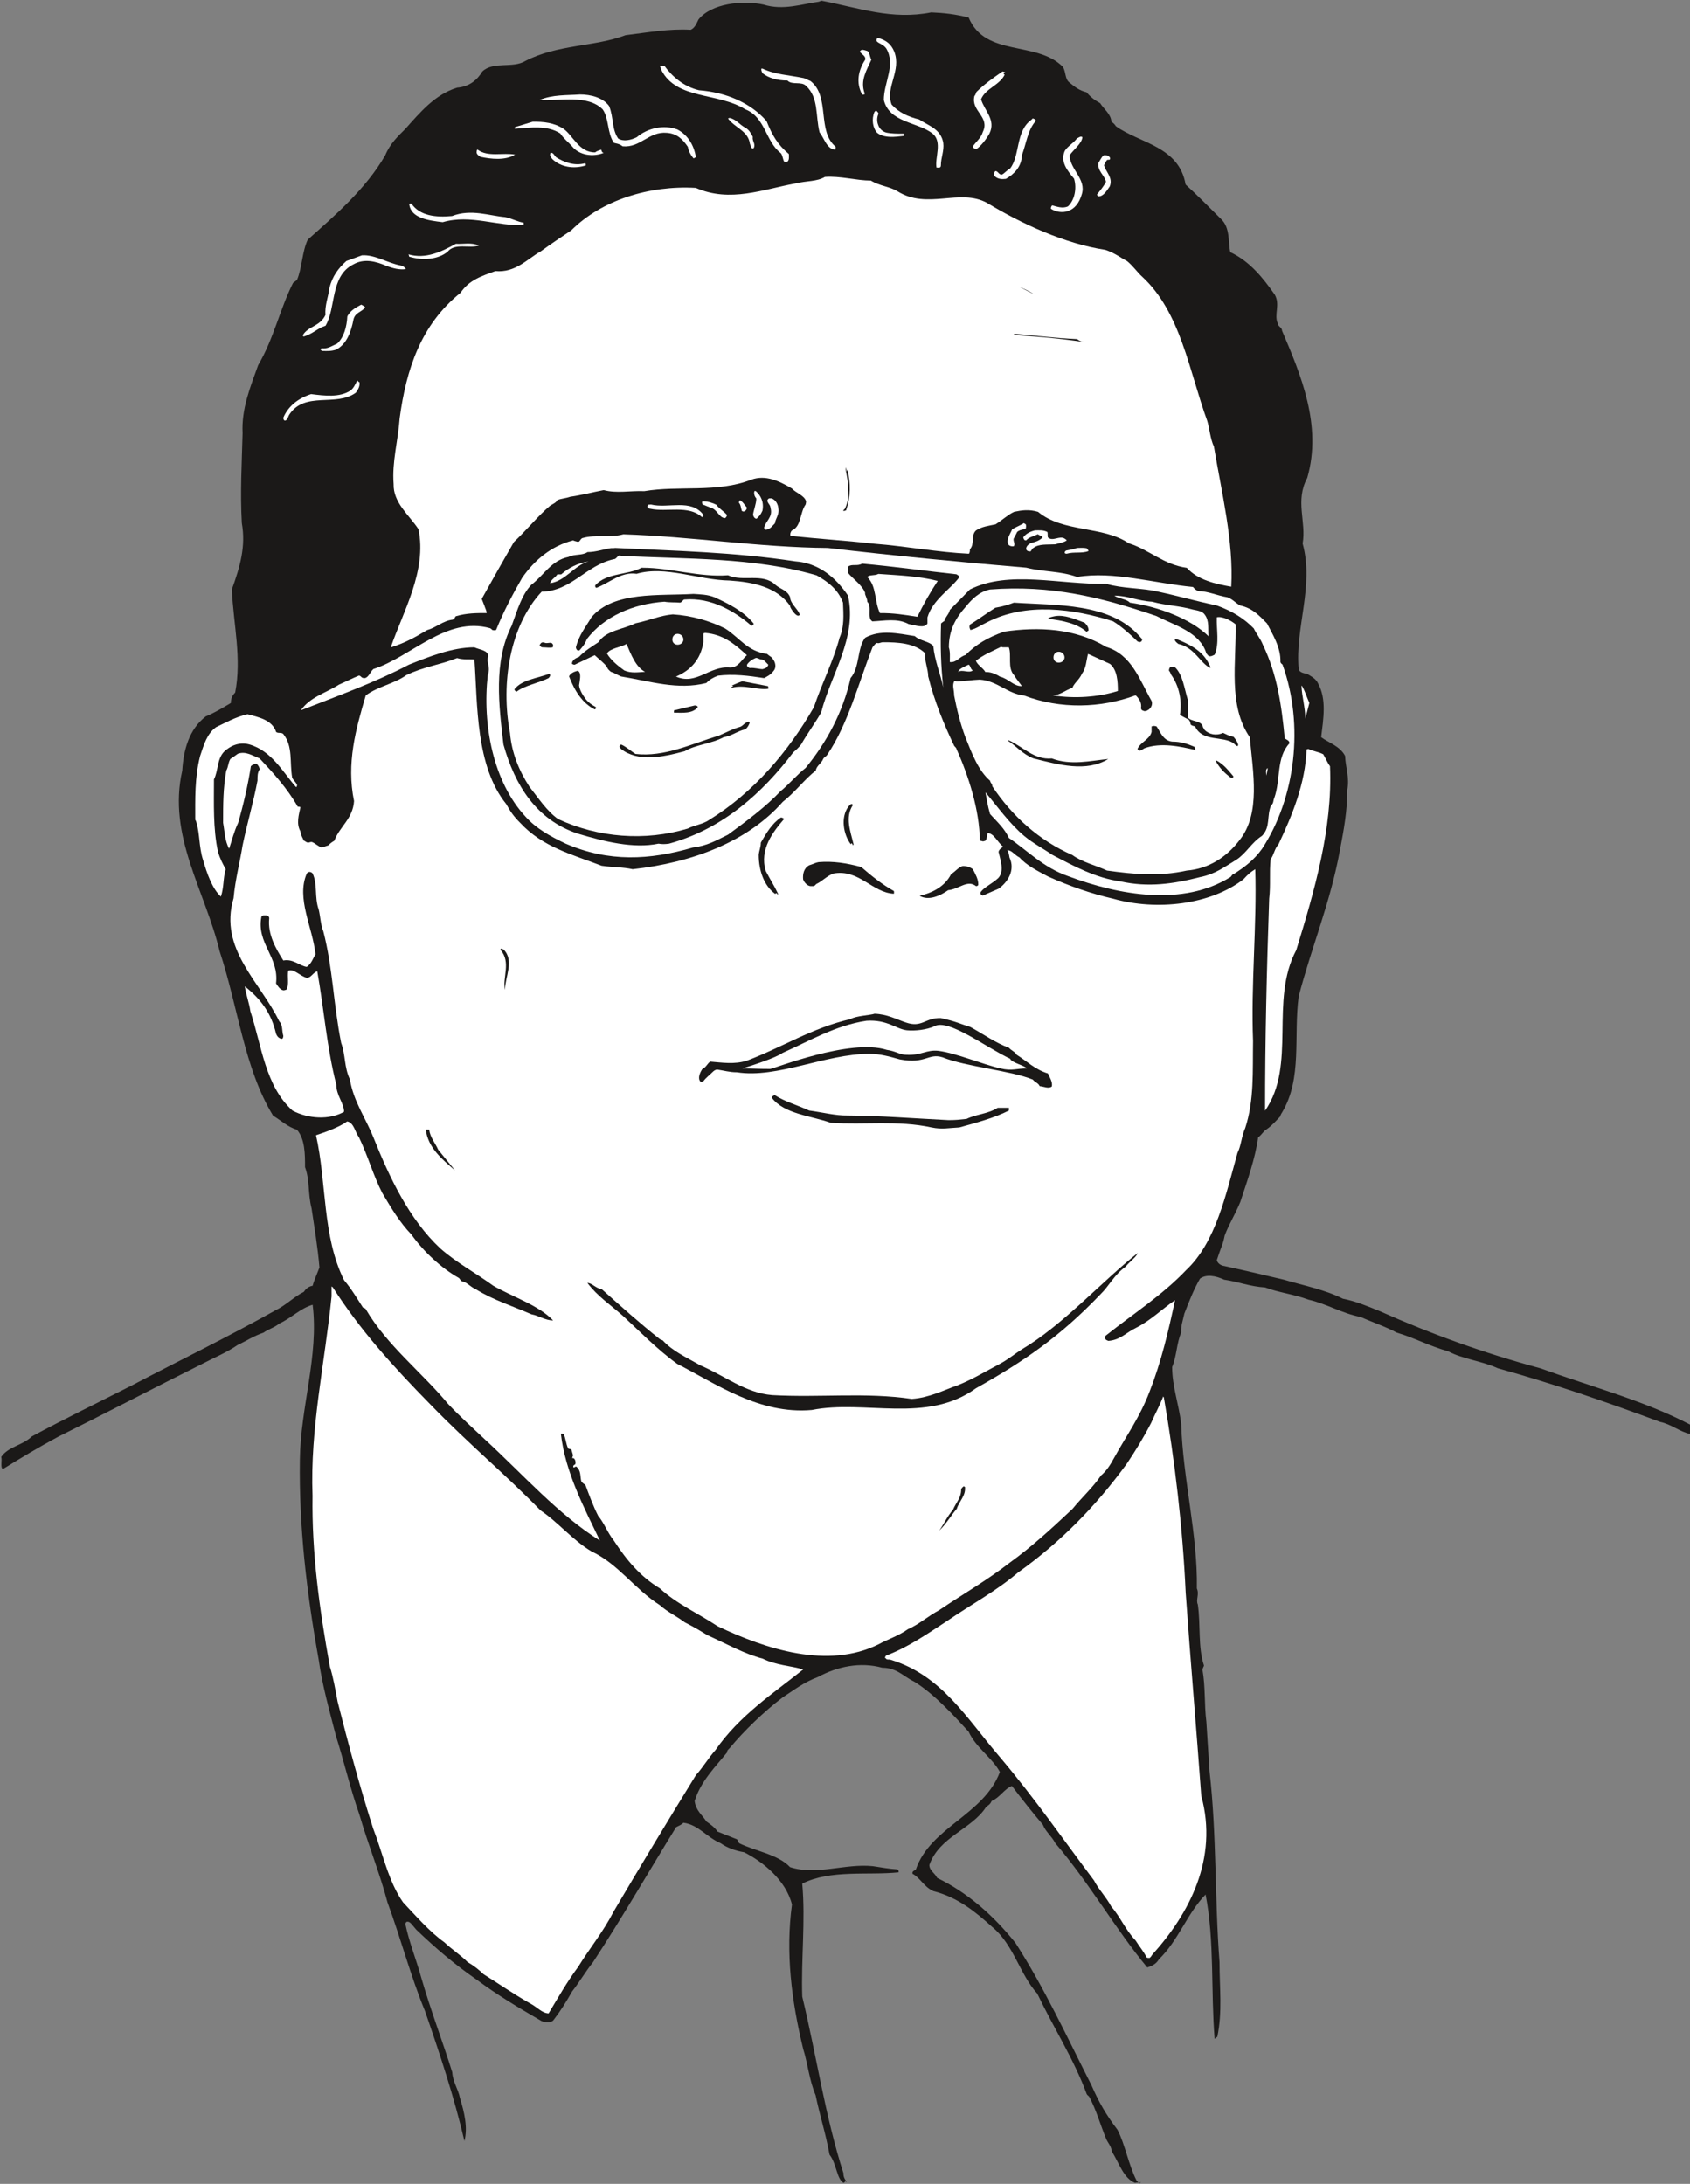 <svg xmlns="http://www.w3.org/2000/svg" xml:space="preserve" width="175.9mm" height="858.898" fill-rule="evenodd" stroke-linejoin="round" stroke-width="28.222" preserveAspectRatio="xMidYMid" version="1.2" viewBox="0 0 17590 22725"><rect x="0" y="0" width="17590" height="22725" fill="#808080" stroke="none"/><defs class="ClipPathGroup"><clipPath id="a" clipPathUnits="userSpaceOnUse"><path d="M0 0h17590v22725H0z"/></clipPath></defs><g class="SlideGroup"><g class="Slide" clip-path="url(#a)"><g class="Page"><g class="com.sun.star.drawing.ClosedBezierShape"><path fill="none" d="M13 8h17579v22710H13z" class="BoundingBox"/><path fill="#1B1918" d="M8553 8c384 73 729 203 1140 121 135 6 247 18 389 54 175 416 709 236 983 515 33 64 18 127 69 163 50 41 99 81 175 99 38 46 81 81 142 114 36 59 112 112 117 193 18 11 36 28 46 46 246 178 658 208 726 607 99 89 257 247 371 361 94 89 71 239 94 343 201 94 340 266 463 442 59 104-10 208 31 299 0 31 45 41 45 77 193 452 420 985 262 1531-129 239-8 457-48 683 122 442-81 882-41 1306 3 31 53 46 84 48 46 28 96 51 119 104 89 163 54 366 31 557 76 58 195 91 249 195 5 122 48 226 23 351 0 223-36 416-77 632-101 549-294 1001-429 1519-56 412 41 851-173 1208-12 17-17 33-22 45-41 41-77 87-141 132-33 18-46 54-86 82-31 223-112 449-186 673-53 129-117 228-162 348-6 30-13 61-23 89-26 68-41 114-59 167 5 28 33 51 64 59 213 46 416 94 633 145 214 63 429 104 615 198 140 28 256 78 378 127 549 244 1090 439 1677 597 533 193 1077 335 1559 586v97c-104-20-198-102-312-125-551-205-1105-396-1689-558-168-77-361-94-516-176-198-56-361-144-536-195-119-64-264-112-376-163-190-35-360-140-543-180-148-56-320-76-451-127-160-10-277-59-427-81-88-41-185-59-251-11-64 110-114 237-163 364-15 71-38 129-33 198-48 109-45 239-94 358 0 203 72 396 94 592 18 574 173 1150 163 1712 28 63-13 117 10 167 31 216 0 442 64 635 0 5-11 23-16 41 33 185 18 363 41 544 10 180 23 342 33 515 76 663 53 1329 104 1986 0 272 31 521-23 778-5 0-17 15-28 20-40-493 0-1019-94-1501-190 193-284 480-485 673-30 51-71 69-122 86-327-393-604-881-957-1293-43-81-99-116-130-193-104-122-218-266-322-403-82 33-125 121-211 157-15 38-41 46-59 64-149 231-485 307-589 601 0 59 56 82 81 135 313 150 590 394 816 678 302 470 533 973 790 1479 76 175 152 307 271 464 77 145 117 371 199 529 22 23 30 35 45 17-17 6-35 0-63 6-117-49-158-193-239-326-10-63-41-86-61-134-58-140-102-300-175-435-8-12-23-17-28-33-135-365-338-675-513-1041-183-201-244-508-468-693-170-153-355-308-614-374-99-45-135-137-216-180-8-28 23-33 35-46 150-439 707-566 874-1013-79-148-249-252-325-419-150-163-353-389-566-521-112-53-181-145-333-145-231-63-467-13-671 97-152 58-238 129-365 211-191 144-402 347-552 528-12 15-28 20-28 46-121 149-274 299-337 505 12 102 81 145 122 213 40 28 86 59 116 105l204 81c5 10 10 23 22 40 163 82 404 115 529 249 277 89 571-40 863-10 97 15 168 28 254 33 13 5 13 13 13 31-320 33-703-31-1003 117 35 386-13 787 0 1176 150 622 236 1237 429 1839-5 58 46 91 28 93-5-30-13 6-28 6-71-41-71-199-145-293-40-223-104-416-145-619-66-155-83-336-129-480-122-501-185-1004-117-1504-63-254-305-447-498-544-99-17-178-48-244-94-149-63-231-193-388-213-18 20-51 33-76 46-290 470-552 927-864 1404-81 102-137 201-218 305-64 112-117 198-193 297-23 33-100 33-145 0-231-134-442-261-656-419-233-162-424-325-628-520-28-31-58-77-81-82s-28 5-33 23c40 191 114 371 162 546 100 348 227 678 326 996 6 102 64 180 79 264 48 155 84 313 48 452-106-454-256-907-411-1354-148-358-253-759-390-1130-81-307-203-604-292-912-96-272-162-561-244-818-68-264-144-533-180-795-127-706-206-1389-196-2080 6-546 199-1084 133-1613-127 36-224 140-348 196-51 43-115 58-163 94-104 35-178 86-267 127-127 86-236 127-371 198-510 254-1008 515-1501 759-208 112-388 221-574 336-29-18-5-92-17-127 76-110 220-117 320-214 335-180 695-355 1036-528 500-262 1003-506 1496-782 112-54 198-145 297-193 18-28 46-56 92-64 17-63 48-127 71-190-18-211-54-425-82-615-40-158-17-290-68-429 0-135 0-292-84-389-97-30-163-94-249-147-300-492-363-1127-556-1711-150-627-544-1201-389-1879 13-216 71-430 244-564 109-46 180-92 262-140 0-46 15-79 45-109 69-358-17-701-35-1072 86-239 147-447 104-691-18-320 0-627 8-935-13-256 81-482 162-708 163-277 226-584 363-856 13-8 26-21 41-31 53-122 53-294 112-419 279-249 604-526 807-879 51-124 138-203 209-274 155-173 308-358 539-429 132-10 214-87 262-168 114-109 317-30 447-109 335-175 724-147 1044-269 231-28 452-69 678-56 41-18 58-59 81-107C7405 35 7727 1 7948 48c204 64 402-7 575-30 22-10 25-10 30-10Z"/></g><g class="com.sun.star.drawing.ClosedBezierShape"><path fill="none" d="M2576 170h10945v8548H2576z" class="BoundingBox"/><path fill="#1B1918" d="M8599 170c447 172 904 91 1374 121 170 412 673 260 980 516-12 81 36 135 110 185 122 64 228 140 325 234 40 64 63 150 124 196 74 68 214 99 300 157 76 10 109 41 163 87 45 0 63 45 109 50 99 176 180 389 383 511 64 53 99 118 153 163 50 145 0 328 185 402 69 40 137 58 186 122 40 81 109 139 157 226 5 637 549 1138 312 1821-210 434 87 922-40 1341 0 81-48 155-46 226-99-18-129-216-262-261-48-34-94-54-127-82-66-353-58-754-144-1117-3-183-66-320-84-501-56-139-56-274-137-388-3-105-66-191-82-303-53-213-144-406-226-614-104-244-266-384-424-574-162-168-434-168-632-267-122-13-191-51-290-91-145-37-226-118-355-164-105-99-254-125-366-198-242-76-490 86-711-46-130-25-239-81-356-112-376-150-818-50-1208 23-81 41-167 41-243 64-160 23-290-18-435-41-330-79-708 31-1008 145-122 66-193 152-302 211-36 33-46 35-77 50-17 6-22 31-40 47-140 66-249 163-381 244-48 36-81 66-135 94-140 71-307 30-419 132-282 158-422 450-670 663-54 145-67 285-117 422-77 487-290 1074-28 1493 63 74 142 132 145 267 0 195-49 363-100 543-22 94-68 168-94 257-55 63-55 169-114 240-23 20-35 51-66 68-28 46-79 94-109 145-53 51-150 69-226 114-153 72-313 130-452 199-36 48-71 121-99 180 17 46 28 122 91 140 203-54 374-176 569-214-15 219-180 468-86 711-82 186 40 371-74 516-71 66-102 130-142 193-41 5-74-41-132-41-5-30-18-81-46-111 23-64 53-122 46-196-5-23-23-35-54-48-20-46 3-87 18-132-51-94-96-198-63-336 0-111-51-170-77-274-40-81-119-63-154-132-72-35-145-86-249-112-88-312 109-647-71-956 53-419 175-818 93-1237 18-53 6-104 11-134-5-452 25-920 249-1326 129-356 325-673 406-1034 145-239 470-400 594-639l137-144c64-66 94-170 158-249 231-374 632-483 973-755 188-22 338-12 513-99 127-48 244-81 358-111 401-16 772-178 1201-150 155-64 145-239 326-267 342-51 669 74 1004-63Z"/></g><g class="com.sun.star.drawing.ClosedBezierShape"><path fill="none" d="M9123 395h699v1351h-699z" class="BoundingBox"/><path fill="#FFF" d="M9143 396c82 23 132 64 164 140 79 200-95 371-27 552 73 81 172 127 286 155 100 66 227 99 252 244 10 86-25 152-25 233 0 33-28 23-46 23-18-104 64-266-40-353-156-122-449-112-508-349 0-183 126-365 26-536-31-45-77-50-100-76-6-10 0-37 18-33Z"/></g><g class="com.sun.star.drawing.ClosedBezierShape"><path fill="none" d="M8935 518h135v467h-135z" class="BoundingBox"/><path fill="#FFF" d="M8974 518c13 0 31 5 53 12 24 10 24 56 42 92-49 110-119 217-69 350 0 12-3 12-26 12-68-123-39-257 31-362 10-36-31-54-55-82 0-10 13-22 24-22Z"/></g><g class="com.sun.star.drawing.ClosedBezierShape"><path fill="none" d="M6868 686h1345v1000H6868z" class="BoundingBox"/><path fill="#FFF" d="M6885 686h31c81 111 200 215 359 253 272 21 533 125 704 322 59 149 115 243 232 342 0 28 5 59-13 77-15 5-23 5-33 5-18-18-18-76-41-94-157-120-157-371-366-453-285-178-715-99-873-407-5-18-12-33-17-45h17Z"/></g><g class="com.sun.star.drawing.ClosedBezierShape"><path fill="none" d="M7923 714h777v845h-777z" class="BoundingBox"/><path fill="#FFF" d="M7937 714c132 63 272 66 430 99 34 12 34 17 69 30 208 163 64 522 262 684 0 13 0 23-5 31-89-8-112-117-163-181-43-175-8-361-140-483-48-51-145-5-194-56-104 0-195-25-259-76-2-5-17-26-12-48h12Z"/></g><g class="com.sun.star.drawing.ClosedBezierShape"><path fill="none" d="M10130 744h333v807h-333z" class="BoundingBox"/><path fill="#FFF" d="m10439 744 13 5c33 7-31 12 5 28-54 111-199 142-246 256 34 118 158 214 87 357-35 63-87 127-133 160-8 0-18 0-30-10-5 0-5-13-5-23 33-46 81-82 100-145 76-158-127-216-88-372 15-18 15-30 21-43 82-81 166-140 271-213h5Z"/></g><g class="com.sun.star.drawing.ClosedBezierShape"><path fill="none" d="M5616 983h1628v667H5616z" class="BoundingBox"/><path fill="#FFF" d="M6036 983c114 0 241 33 304 121 49 122 26 238 94 337 54 35 132 17 193-13 115-97 283-133 423-81 112 58 175 170 193 289-2 3-13 3-23 13-30-33-53-76-61-122-51-74-109-137-218-145-187-17-275 158-461 140-33-28-74-30-91-36-71-104-49-255-117-349-158-154-436-86-656-96 134-58 284-48 420-58Z"/></g><g class="com.sun.star.drawing.ClosedBezierShape"><path fill="none" d="M9083 1151h334v275h-334z" class="BoundingBox"/><path fill="#FFF" d="M9126 1156c5 10 15 10 18 28-18 36-18 82-3 117 8 28 36 65 82 78 54 12 112 12 181 12 23 21 3 5 3 23-84 10-207 28-281-35-41-50-57-136-25-213 7-10 17-15 17-15l8 5Z"/></g><g class="com.sun.star.drawing.ClosedBezierShape"><path fill="none" d="M7577 1227h277v320h-277z" class="BoundingBox"/><path fill="#FFF" d="M7594 1227c70 15 100 68 164 102 34 18 57 53 77 94-8 47 33 72 10 118-23 18-30-23-40-46-18-135-160-166-228-263l17-5Z"/></g><g class="com.sun.star.drawing.ClosedBezierShape"><path fill="none" d="M10346 1232h436v633h-436z" class="BoundingBox"/><path fill="#FFF" d="M10773 1242s8 5 8 17c-82 87-99 233-145 357-3 120-82 197-166 245-38 5-87 5-120-31-6-12-6-35 10-50 28 0 31 33 64 38 30-10 58-51 89-64 105-133 57-390 219-505 8-7 18-17 18-17l23 10Z"/></g><g class="com.sun.star.drawing.ClosedBezierShape"><path fill="none" d="M5359 1267h927v348h-927z" class="BoundingBox"/><path fill="#FFF" d="M5544 1267c113-2 224 10 321 73 99 69 163 250 331 245 18-17 36-17 59-28 7 0 5 33 30 33-112 46-257 26-331-68-41-46-89-81-122-133-135-89-316-61-473-49v-17l185-56Z"/></g><g class="com.sun.star.drawing.ClosedBezierShape"><path fill="none" d="M10938 1422h333v786h-333z" class="BoundingBox"/><path fill="#FFF" d="m11255 1422 11 5c-6 66-87 124-133 188 0 145 176 249 127 405-27 94-76 153-144 176-65 23-133 5-177-23-4-5 0-26 13-36 48 13 109 36 164 10 68-63 94-186 63-288-68-81-146-175-97-288 29-50 92-81 128-132 17-5 23-17 45-17Z"/></g><g class="com.sun.star.drawing.ClosedBezierShape"><path fill="none" d="M4961 1557h401v98h-401z" class="BoundingBox"/><path fill="#FFF" d="M4971 1557c107 80 267 28 390 52-102 63-250 46-360 23-23-16-35-23-40-42 0-5 0-37 10-33Z"/></g><g class="com.sun.star.drawing.ClosedBezierShape"><path fill="none" d="M5725 1590h373v152h-373z" class="BoundingBox"/><path fill="#FFF" d="M5737 1590c23 0 31 25 51 46 77 49 189 95 304 62 5 5 5 15 5 23-102 33-232 28-329-49-31-24-31-34-43-57 0 0 0-29 12-25Z"/></g><g class="com.sun.star.drawing.ClosedBezierShape"><path fill="none" d="M11417 1614h145v430h-145z" class="BoundingBox"/><path fill="#FFF" d="M11491 1615c13 0 31 0 44 5 5 10 28 17 16 40-11 5-16 0-29 5-11 13-18 31-31 54 20 74 95 128 60 220-34 48-65 104-117 104 0 0-12-5-17-18 35-45 69-83 94-133-12-68-94-114-77-199 18-28 24-45 47-73l10-5Z"/></g><g class="com.sun.star.drawing.ClosedBezierShape"><path fill="none" d="M4067 1839h8753v4899H4067z" class="BoundingBox"/><path fill="#FFF" d="M8586 1841c158-12 330 38 478 38 96 58 195 61 277 111 312 196 650-35 934 122 353 214 805 424 1230 488 99 33 157 81 226 117 63 51 111 122 157 162 401 370 488 979 678 1503 23 76 31 185 69 266 81 483 206 987 180 1457-162-28-348-69-462-196-246-35-389-188-605-256-266-182-685-110-944-327-94-28-168-17-249 0-66 31-117 82-193 130-69 15-145 23-204 64-55 51-10 138-63 196 0 18 0 31-10 46-325-15-658-79-983-104-300-33-584-51-875-82-5-17 0-40 15-56 99-41 84-189 143-270 5-18 5-33 5-33-18-63-105-86-148-134-132-77-272-145-421-92-356 140-755 59-1115 120-145-6-290 25-422-11-122 23-239 54-348 69-53 18-94 18-135 35-12 28-50 41-76 59-119 99-241 250-376 377-109 188-221 388-335 592l28 71c10 33 23 51 23 76-104 0-209 0-320 33-10 5-10 28-33 36-104 12-168 81-267 109-135 81-234 134-378 180 127-371 378-795 289-1230-99-150-264-275-259-470-18-234 46-447 63-686 69-510 221-973 633-1304 91-135 221-175 363-226 211 18 328-124 473-206 109-79 208-145 317-218 315-315 813-470 1296-442 358 157 706 13 1036-46 122-30 222-18 308-68Z"/></g><g class="com.sun.star.drawing.ClosedBezierShape"><path fill="none" d="M4260 2117h1191v226H4260z" class="BoundingBox"/><path fill="#FFF" d="M4282 2118c87 128 254 146 423 130 198-77 389-2 552 11 81 17 130 50 193 58v23c-272 18-552-113-842-28-153-18-326-43-348-181 0-8 0-17 22-13Z"/></g><g class="com.sun.star.drawing.ClosedBezierShape"><path fill="none" d="M4252 2535h734v161h-734z" class="BoundingBox"/><path fill="#FFF" d="M4745 2537c77 5 159-17 240 18-99 34-250-30-326 64-99 83-263 93-400 52-2-5-2-13-7-24 180 52 343-28 493-110Z"/></g><g class="com.sun.star.drawing.ClosedBezierShape"><path fill="none" d="M3152 2656h1074v847H3152z" class="BoundingBox"/><path fill="#FFF" d="M3767 2657c137-9 268 82 410 107 20 5 36 18 48 36-68 10-132-8-198-31-115-51-239-81-349-18-244 122-178 453-290 639-82 25-135 86-226 112-5 0-10-8-10-13 50-94 182-92 236-213-10-94 30-188 41-281 31-122 92-203 176-279l162-59Z"/></g><g class="com.sun.star.drawing.ClosedBezierShape"><path fill="none" d="M10610 2985h149v77h-149z" class="BoundingBox"/><path fill="#1B1918" d="M10610 2985c48 21 100 41 148 75l-148-75Z"/></g><g class="com.sun.star.drawing.ClosedBezierShape"><path fill="none" d="M3336 3169h466v485h-466z" class="BoundingBox"/><path fill="#FFF" d="M3778 3180s13 7 23 17c-33 51-104 51-122 128-23 122-69 258-182 314-58 18-96 13-139 13-5 0-37-13-10-28 58 10 104-23 162-49 70-64 100-178 105-283 31-59 82-89 145-122l18 10Z"/></g><g class="com.sun.star.drawing.ClosedBezierShape"><path fill="none" d="M10552 3475h739v86h-739z" class="BoundingBox"/><path fill="#1B1918" d="M10576 3475c204 17 407 44 634 54 33 24 46 24 79 31-242-36-486-59-736-73-7-12 15-12 23-12Z"/></g><g class="com.sun.star.drawing.ClosedBezierShape"><path fill="none" d="M2949 3957h795v422h-795z" class="BoundingBox"/><path fill="#FFF" d="m3727 3969 15 10c5 46-18 77-38 107-206 151-529-18-692 227-18 28-13 51-43 64-20 0-20-26-20-31 50-117 149-199 289-245 141 18 296 36 407-35 33-23 51-61 74-109l8 12Z"/></g><g class="com.sun.star.drawing.ClosedBezierShape"><path fill="none" d="M8777 4865h69v454h-69z" class="BoundingBox"/><path fill="#1B1918" d="M8820 4884c35 143 35 288-14 426 6 0-58 23-13-15 60-113 37-275 8-411 0-68 11 71 19 0Z"/></g><g class="com.sun.star.drawing.ClosedBezierShape"><path fill="none" d="M5131 5049h3158v1220H5131z" class="BoundingBox"/><path fill="#1B1918" d="M7998 5054c86 63 218 81 289 178-25 66-43 117-63 181-8 18-31 0-59 18-17 30-40 76-48 127-404-23-836-23-1243-64-213-45-421 8-620-38-221 69-493 69-669 226-50 38-101 97-144 127-21 69-82 104-138 150-48 77-88 176-139 255-5 20-5 41-18 53-30-5-5-45-13-68 158-226 247-517 496-692 127-199 323-245 516-285 602-41 1199-11 1794-140 18-15 41-45 59-28Z"/></g><g class="com.sun.star.drawing.ClosedBezierShape"><path fill="none" d="M5801 5412h187v47h-187z" class="BoundingBox"/><path fill="#1B1918" d="M5864 5412c37 8 87-15 123 19-51 19-123 19-186 26 5-26 30-37 63-45Z"/></g><g class="com.sun.star.drawing.ClosedBezierShape"><path fill="none" d="M10204 5412h2011v578h-2011z" class="BoundingBox"/><path fill="#1B1918" d="M10616 5412c51 0 97-4 155 13 135 112 371 135 537 209 97 5 163 0 244 23 155 94 348 140 485 252 59 33 112 51 176 79-663-104-1337-127-2008-227-7-56 18-104 5-155 69-48 196-30 259-100h36c7-18 7-35 25-51 23-7 51-30 86-43Z"/></g><g class="com.sun.star.drawing.ClosedBezierShape"><path fill="none" d="M3132 5560h10342v3757H3132z" class="BoundingBox"/><path fill="#FFF" d="M6488 5560c706 22 1420 137 2128 142 696 81 1375 147 2065 205 181 46 354 33 530 97 376-64 805 66 1206 104 23 26 28 31 56 43 99 0 193 46 302 64 54 18 94 68 135 86 127 28 196 104 277 186 58 114 145 249 140 401 5 20 17 20 22 28 226 626 135 1388-213 1916-81 114-180 191-297 264-15 0-23 26-33 31-493 307-1156 190-1689-10-258-89-423-267-616-397-46-99-112-157-196-249-25-86-35-152-48-226 127 150 249 325 407 457 94 77 198 130 290 194 221 116 452 241 709 276 289 64 551 26 828-45 157-31 251-104 378-181 104-68 155-177 267-249 91-94 46-208 94-317 28-20 20-48 33-76 69-193 18-419 158-569 0-31-28-36-49-51-33-344-78-664-226-971-28-71-73-122-96-173-99-102-221-180-384-239-226-48-401-99-615-145-175-40-365-30-538-81-478 10-1012-145-1418 59l-209 213c-10 48-45 68-58 117-5 0-23 15-33 23-8 216-3 439 23 665-31-142-89-277-104-429-41-51-135-51-193-104-176-28-359-69-516 17-86 112-53 303-152 420-82 365-254 674-468 935-89 69-180 178-261 242-153 162-351 309-546 452-127 63-221 117-366 134-452 132-877 153-1324-40-162-77-308-158-417-280-338-363-452-957-394-1474 23-63 5-99-2-150 0-12 2-40 7-45 0-64-86-67-145-94-231 0-475 99-680 180-353 185-729 320-1125 475 93-137 256-178 396-267 76-33 132-63 208-94 10 0 18 8 31 20 10 6 20 6 33 6 40-13 53-64 86-94 396-127 759-552 1214-425 10 3 23 18 23 18 10 5 33 5 41 0 76-190 172-371 271-543 130-186 304-331 530-389 22 10 35 10 50 15 21 0 21-23 44-38 144-42 282 0 429-40Z"/></g><g class="com.sun.star.drawing.ClosedBezierShape"><path fill="none" d="M5192 5702h3656v3097H5192z" class="BoundingBox"/><path fill="#1B1918" d="M6404 5702c618 30 1242 43 1871 139 249 18 424 170 551 356 99 440-180 824-279 1217-74 127-145 221-209 333-17 23-50 56-81 81-317 418-730 797-1294 951-45 6-71 6-109 0-262 54-564-22-839-104-435-144-656-505-775-928-47-406-106-858 86-1237 59-163 105-321 204-425 132-99 208-254 388-290 69-33 140-12 197-50 89 0 170-31 244-41 25 0 30 0 45-2Z"/></g><g class="com.sun.star.drawing.ClosedBezierShape"><path fill="none" d="M7838 5109h104v290h-104z" class="BoundingBox"/><path fill="#FFF" d="M7866 5110c50 43 88 111 70 204-20 43-29 53-62 84-19-3-31-18-36-41 5-48 34-113 34-171-17-16-29-51-19-76h13Z"/></g><g class="com.sun.star.drawing.ClosedBezierShape"><path fill="none" d="M7953 5186h152v329h-152z" class="BoundingBox"/><path fill="#FFF" d="M8017 5186h13c41 13 69 59 72 108 10 63-31 102-36 151-29 28-49 63-96 68-5-5-15-5-17-23 17-69 94-110 67-204-3-34-23-41-32-69-5-13 9-35 29-31Z"/></g><g class="com.sun.star.drawing.ClosedBezierShape"><path fill="none" d="M7691 5207h83v118h-83z" class="BoundingBox"/><path fill="#FFF" d="M7711 5211c29 21 34 38 62 70 0 5 0 18-10 28-5 7-23 23-42 7-10-30-10-64-30-84 0 0 2-38 20-21Z"/></g><g class="com.sun.star.drawing.ClosedBezierShape"><path fill="none" d="M7306 5217h262v175h-262z" class="BoundingBox"/><path fill="#FFF" d="M7320 5217c48 0 100 17 135 35 31 42 72 62 111 106 2 5-5 23-18 33-65 0-80-92-156-110l-72-29c-10 0-17-20-10-35h10Z"/></g><g class="com.sun.star.drawing.ClosedBezierShape"><path fill="none" d="M6737 5250h585v132h-585z" class="BoundingBox"/><path fill="#FFF" d="M6776 5250c178 44 418-64 545 108 0 5 0 18-15 23-140-129-367-49-537-87-16 0-45-14-23-42 7 0 23-2 30-2Z"/></g><g class="com.sun.star.drawing.ClosedBezierShape"><path fill="none" d="M10488 5443h194v243h-194z" class="BoundingBox"/><path fill="#FFF" d="m10663 5448 13 7c5 15 5 23 0 46-26 11-64 11-89 34-11 23-24 48-37 71-5 29 18 52 3 77-18 5-41 0-54-12-34-50 18-118 36-164 52-29 77-37 123-64l5 5Z"/></g><g class="com.sun.star.drawing.ClosedBezierShape"><path fill="none" d="M10650 5517h454v222h-454z" class="BoundingBox"/><path fill="#FFF" d="M10771 5519c36 0 87-7 131 17 5 21 0 38 5 56 51 47 122-23 175 13 0 0 16 10 21 18-33 24-82 29-120 41-81 5-171-7-227 38-13 3-18 26-30 36-18 0-36 0-46-23 0-28 18-46 46-63 45-13 81-18 127-60-10-18-33-18-51-33-46 23-89 28-122 64-18 0-23-8-30-31 25-35 63-58 121-73Z"/></g><g class="com.sun.star.drawing.ClosedBezierShape"><path fill="none" d="M11082 5701h250v63h-250z" class="BoundingBox"/><path fill="#FFF" d="M11210 5702c33 0 65-4 100 3 0 0 15 15 20 29-69 28-150 5-228 28-37 0-15-34 0-34 45-8 72-13 108-26Z"/></g><g class="com.sun.star.drawing.ClosedBezierShape"><path fill="none" d="M5272 5779h3508v2923H5272z" class="BoundingBox"/><path fill="#FFF" d="M6464 5784c666 35 1380 12 2035 203 127 71 226 152 275 284 5 125 15 252-36 366-58 226-185 478-267 722-266 463-627 887-1087 1171-63 46-165 59-226 92-445 134-933 94-1349-99-117-82-211-226-298-336-109-167-185-353-203-561-98-519 0-1116 330-1469 308-5 460-274 750-338 28 0 33-33 63-40l13 5Z"/></g><g class="com.sun.star.drawing.ClosedBezierShape"><path fill="none" d="M5724 5842h404v229h-404z" class="BoundingBox"/><path fill="#FFF" d="M6127 5842c-150 40-240 204-402 227 12-41 53-56 76-92h40c77-69 174-118 286-135Z"/></g><g class="com.sun.star.drawing.ClosedBezierShape"><path fill="none" d="M8824 5865h1163v654H8824z" class="BoundingBox"/><path fill="#1B1918" d="M8973 5865c334 30 657 76 983 111 12 10 25 13 30 28-86 123-279 235-333 421v64c-33 53-122 18-196 5-117-64-257-33-377-28-61-36 0-153-53-204 0-41-28-71-23-94-31-82-130-146-180-210 0-27 0-35 5-63 40-30 94 0 144-30Z"/></g><g class="com.sun.star.drawing.ClosedBezierShape"><path fill="none" d="M6195 5908h2131v500H6195z" class="BoundingBox"/><path fill="#1B1918" d="M6690 5908c290 0 590 101 887 78 155 72 362-28 494 100 58 49 122 54 152 127 5 72 74 113 102 182-20 35-63-18-81-46-16-23-21-36-21-46-139-194-378-245-628-262-325-5-673-158-969-70-162-25-287 98-419 146-12-8-12-8-12-26 121-133 337-105 482-183h13Z"/></g><g class="com.sun.star.drawing.ClosedBezierShape"><path fill="none" d="M9027 5972h734v447h-734z" class="BoundingBox"/><path fill="#FFF" d="M9143 5972c210 15 418 22 617 73-81 123-147 240-212 373-127-20-259-41-389-38-59-118-33-280-132-375 22-28 73-11 116-33Z"/></g><g class="com.sun.star.drawing.ClosedBezierShape"><path fill="none" d="M9876 6124h3176v2976H9876z" class="BoundingBox"/><path fill="#FFF" d="M10305 6134c630-48 1153 78 1733 277 193 99 452 167 518 388 10 13 23 26 23 26 18 10 41 0 64-13 50-122 17-257 22-389 64-12 150 36 196 74 8 392-81 844 147 1174 33 366 115 791-104 1068-140 186-333 303-551 320-290 64-554 38-831 0-112-53-257-86-361-162-341-148-625-402-833-715 0-30-18-30-23-58-122-105-188-280-257-453-58-157-89-292-117-434 0-63-22-99 0-147 5-5 18-5 23 0 76 0 163-15 244-18 186 13 285 147 460 165 381 145 800 132 1162-2 33 30 68 81 55 134 6 23 13 23 36 31 13 0 28-3 31-8 27-10 60-51 45-96-127-224-208-484-475-565-321-193-704-211-1062-158-176 64-287 130-402 244-58 13-94 82-162 72 0-54 5-105-10-153 0-181 73-308 177-424 64-79 140-155 252-178Z"/></g><g class="com.sun.star.drawing.ClosedBezierShape"><path fill="none" d="M5994 6180h1851v591H5994z" class="BoundingBox"/><path fill="#1B1918" d="M7219 6180c68 5 142 5 218 35 150 69 302 145 407 273 0 10-5 23-23 23-176-151-419-296-696-273-18 0-18 23-46 33-48-5-112 0-163-10-333 23-628 155-808 389-18 51-46 82-74 115-18 12-35 0-40-28 33-132 101-209 162-314 231-273 701-221 1063-243Z"/></g><g class="com.sun.star.drawing.ClosedBezierShape"><path fill="none" d="M11598 6198h983v424h-983z" class="BoundingBox"/><path fill="#FFF" d="M11598 6198c139 0 243 55 393 63 146 41 281 41 425 82 51 10 99 18 122 51 51 66 33 146 41 227-185-181-517-308-819-350-36-40-112-38-162-73Z"/></g><g class="com.sun.star.drawing.ClosedBezierShape"><path fill="none" d="M10090 6271h1800v412h-1800z" class="BoundingBox"/><path fill="#1B1918" d="M10553 6271c446 30 999 0 1307 349 15 18 28 31 28 31s0 13-8 23c-10 10-23 10-41 0-73-71-160-151-254-209-411-131-905-199-1311 10-64 30-110 66-173 81-8-15-17-36-3-58 82-51 176-120 262-174 76-13 135-31 193-53Z"/></g><g class="com.sun.star.drawing.ClosedBezierShape"><path fill="none" d="M5954 6393h2118v744H5954z" class="BoundingBox"/><path fill="#1B1918" d="M7003 6393c191 12 382 66 544 147 152 96 229 237 437 265 33 30 51 30 63 58 23 26 36 82 6 117-36 46-69 59-100 76-160-25-325-45-480-25-53 20-88 41-121 76-298 76-583-18-888-68-43-18-66-36-107-49-17-15-33-28-40-50-28-41-79-77-127-122l-209 99c-12 0-17-5-27-8 0-15 0-20 10-33 12-18 30-28 63-41 54-58 130-105 203-153 77-122 257-132 384-196 145-30 254-81 389-93Z"/></g><g class="com.sun.star.drawing.ClosedBezierShape"><path fill="none" d="M10907 6408h424v169h-424z" class="BoundingBox"/><path fill="#1B1918" d="M10983 6411c100-15 196 28 306 69 18 18 41 41 41 82-5 0-15 8-20 13-100-87-248-118-403-136 12-16 50-23 76-28Z"/></g><g class="com.sun.star.drawing.ClosedBezierShape"><path fill="none" d="M6626 6559h608v395h-608z" class="BoundingBox"/><path fill="#1B1918" d="M7016 6561c64 0 142-9 203 12 38 77-12 177-53 258-81 110-226 141-339 110-51-10-58-30-91-46-64-35-109-130-109-227 119-59 259-89 389-107Z"/></g><g class="com.sun.star.drawing.ClosedBezierShape"><path fill="none" d="M7036 6586h739v480h-739z" class="BoundingBox"/><path fill="#FFF" d="M7339 6586c188 15 308 116 435 232-51 40-91 133-178 128-212-19-349 188-560 94 152-64 257-177 285-358v-91l18-5Z"/></g><g class="com.sun.star.drawing.ClosedBezierShape"><path fill="none" d="M12946 6637h301v1181h-301z" class="BoundingBox"/><path fill="#1B1918" d="M12999 6642s8 12 18 20v28c0 40 49 53 54 94 74 227 197 486 159 759 15 84 5 157 15 238 0 31-35 23-63 36-37-99-65-244-141-339-18-63-75-114-60-183-59-210-33-438 0-658l18 5Z"/></g><g class="com.sun.star.drawing.ClosedBezierShape"><path fill="none" d="M12228 6650h370v302h-370z" class="BoundingBox"/><path fill="#1B1918" d="M12245 6650c125 50 271 117 339 261 13 20 13 30 13 40-107-51-163-214-334-251-15-15-23-15-35-38 0-24 12 0 17-12Z"/></g><g class="com.sun.star.drawing.ClosedBezierShape"><path fill="none" d="M5616 6685h143v56h-143z" class="BoundingBox"/><path fill="#1B1918" d="M5662 6685c26 15 48 0 77 5 18 10 23 29 13 46-31 8-64 0-106 0-8 0-20-5-30-23 10-13 12-23 27-28h19Z"/></g><g class="com.sun.star.drawing.ClosedBezierShape"><path fill="none" d="M2322 6683h10748v10549H2322z" class="BoundingBox"/><path fill="#FFF" d="M9191 6683c150 0 330 7 439 116-10 77 31 163 31 239 63 257 167 506 271 724 8 8 23 23 23 30 127 285 239 633 244 956 8 0 13 2 31 7 10 0 17-5 27-7 18-23 13-51 23-79 64 0 105 99 159 139-13 21-36 21-46 56 18 82 64 198-2 272-65 61-146 94-184 147-8 18 5 33 23 36l163-71c92-64 178-191 114-325-5-33-10-54-22-76 48 0 71 48 127 76 71 81 185 139 297 198 221 99 447 178 678 231 452 127 1011 64 1356-203 48-53 76-76 122-104 18 579-46 1201-23 1788-5 317 13 615-81 904-41 92-41 180-81 260-122 437-226 930-534 1219-249 262-556 458-833 679-7 2-12 17-12 25 5 23 12 23 35 33 127-10 183-86 290-137 150-76 261-188 404-287-69 325-143 640-265 952-104 272-246 465-370 691-41 76-82 137-135 181-86 127-198 226-297 348-226 213-430 398-648 556-245 190-484 325-740 498-122 66-208 147-325 198-104 73-209 104-305 157-528 262-1174 51-1676-188-199-132-425-231-600-393-203-122-348-295-480-498-69-87-99-181-163-257-53-104-94-218-134-325-15-5-28-18-41-33-15-53 0-117-56-157 0 0-40 30-25-11 0 0 13-7 18-12 7-18 0-59-23-64-18 13 0-28 0-28l-18-61c-10-5-23-5-33-10-25-51-25-109-48-152 0 0-23-5-28 0 46 401 244 772 406 1110-434-272-790-678-1196-1052-115-109-263-241-385-371-266-322-637-609-856-985-2-10-17-10-30-18-59-91-117-191-196-284-228-458-180-1016-292-1508 89-30 239-81 325-144 71 15 82 114 122 165 94 194 150 402 244 582 94 158 180 303 302 430 122 172 308 348 493 452 10 5 13 23 33 35 59 13 81 54 142 81 184 115 390 178 581 262 81 15 144 64 226 64-150-158-420-244-623-361-186-135-382-239-552-389-322-302-526-731-696-1156-81-201-208-376-244-602-61-127-45-257-91-379-81-404-87-782-186-1163-28-66-30-153-48-226-46-130-10-262-63-374 0-5-16-15-28-17-13 0-23 2-33 17-112 257 61 559 91 841-28 43-40 94-91 130-71-8-143-87-244-66-76-120-165-272-147-440 0-18-16-28-28-30h-31c-5 0-20 2-23 18-51 274 186 414 153 690 15 23 40 66 76 72 15 0 28-6 33-8 30-59 5-132 18-196 58-25 122 56 193 74 45 0 61-51 109-69 69 384 99 795 198 1179 0 114 81 196 81 284-152 87-373 74-536-12-284-254-322-678-439-1034-13-91-46-173-58-259 162 127 276 277 325 493 10 23 23 45 56 53 17 0 17-13 20-30-18-59-3-110-43-153-196-409-632-752-475-1280 17-193 68-384 94-551 50-239 114-452 155-673 0-51 0-82 22-117 0-18-15-46-33-59-22 0-45 13-58 26-30 195-76 394-132 589-43 89-66 186-94 269-46-81-46-180-63-269 0-195 0-358 33-543 25-46 17-77 43-122 23-13 45-31 78-54 82-28 148 18 226 49 140 149 285 307 397 502 0 0 23 0 28 6-16 76-46 170 0 251 5 46 25 69 35 97 13 0 18 17 46 20 13 0 30-13 46-3 30 13 48 36 94 54l71-23c15-18 33-31 61-48 53-145 193-227 205-412-81-394 18-747 122-1100 127-94 300-122 422-211 175-86 361-109 528-177 69 20 127 10 181 15 33 470 12 1110 331 1504 41 76 81 132 145 195 233 252 538 328 848 447 122 18 218 13 323 36 627-69 1201-290 1562-701 127-99 231-239 343-325 10-54 58-72 78-122 8-18 31-23 44-46 213-315 322-737 469-1115 21-23 21-33 46-46 18 10 41-7 64-7Z"/></g><g class="com.sun.star.drawing.ClosedBezierShape"><path fill="none" d="M6317 6701h398v298h-398z" class="BoundingBox"/><path fill="#FFF" d="M6521 6701c45 104 94 239 193 290-66 3-145 18-217-15-64-46-140-107-180-176 35-56 147-64 204-99Z"/></g><g class="com.sun.star.drawing.ClosedBezierShape"><path fill="none" d="M10587 6713h648v434h-648z" class="BoundingBox"/><path fill="#1B1918" d="M10835 6713c106 22 227 0 344 40 23 10 49 31 54 59-23 117-87 250-193 291-99 64-220 51-301-10-94-72-145-166-152-281 22-36 0-46 22-69 71-40 148 0 226-30Z"/></g><g class="com.sun.star.drawing.ClosedBezierShape"><path fill="none" d="M10156 6731h481v410h-481z" class="BoundingBox"/><path fill="#FFF" d="M10437 6736h63c32 81-17 214 55 290 28 47 56 77 81 113-84 5-136-76-230-99-50-32-101-49-150-47-28-48-77-66-99-117 81-64 163-95 262-145l18 5Z"/></g><g class="com.sun.star.drawing.ClosedBezierShape"><path fill="none" d="M10958 6805h679v451h-679z" class="BoundingBox"/><path fill="#FFF" d="m11342 6812 212 97c74 62 81 181 81 281-207 66-456 81-677 46 81-5 124-51 204-79 17-49 71-82 99-146 45-61 45-135 63-206l18 7Z"/></g><g class="com.sun.star.drawing.ClosedBezierShape"><path fill="none" d="M7775 6845h224v119h-224z" class="BoundingBox"/><path fill="#FFF" d="M7874 6847c16 0 34 15 46 15 34 0 51 32 77 55-13 34-26 34-59 46-40 0-85-17-135-12-11-5-30-11-28-34 17-28 51-55 96-72l3 2Z"/></g><g class="com.sun.star.drawing.ClosedBezierShape"><path fill="none" d="M9972 6916h154v76h-154z" class="BoundingBox"/><path fill="#FFF" d="M10082 6916c20 10 17 46 43 60-43 33-105-14-153 15 12-34 63-52 110-75Z"/></g><g class="com.sun.star.drawing.ClosedBezierShape"><path fill="none" d="M12167 6939h721v826h-721z" class="BoundingBox"/><path fill="#1B1918" d="M12200 6939c12 0 17 0 30 5 81 76 97 222 133 338v181c28 51 145 28 158 105 12 18 17 28 17 28 46 46 122 63 192 30 35 16 63 33 109 41 18 23 36 41 48 81 0 38-40-7-45-12-112-82-327-13-403-176-12-6-30-6-45-19-3-5-3-27-18-50-32-18-55-28-95-51 23-145-5-298-92-420-7-18-12-31-22-41 0-10 0-23 15-40h18Z"/></g><g class="com.sun.star.drawing.ClosedBezierShape"><path fill="none" d="M5923 6980h281v403h-281z" class="BoundingBox"/><path fill="#1B1918" d="m6014 6980 13 10c23 30 7 94 0 142 7 52 41 105 72 146 33 40 63 56 104 81 0 5 0 20-13 23-128-64-209-193-267-344 12-28 45-48 91-58Z"/></g><g class="com.sun.star.drawing.ClosedBezierShape"><path fill="none" d="M5354 7010h374v188h-374z" class="BoundingBox"/><path fill="#1B1918" d="M5726 7025c0 12-5 18-15 30-100 52-250 77-332 141-13 0-20-8-25-23 76-100 232-113 367-163l5 15Z"/></g><g class="com.sun.star.drawing.ClosedBezierShape"><path fill="none" d="M7610 7089h389v82h-389z" class="BoundingBox"/><path fill="#1B1918" d="m7727 7089 257 49c13 0 13 5 13 29-112 17-253-47-380-10-29-3 41-19 0-24 31-13 74-32 110-44Z"/></g><g class="com.sun.star.drawing.ClosedBezierShape"><path fill="none" d="M13546 7137h83v342h-83z" class="BoundingBox"/><path fill="#FFF" d="M13551 7137c30 50 49 114 77 178l-42 163c0-114-35-227-40-341h5Z"/></g><g class="com.sun.star.drawing.ClosedBezierShape"><path fill="none" d="M7014 7340h250v78h-250z" class="BoundingBox"/><path fill="#1B1918" d="M7230 7341c10 0 28 0 33 17-56 71-156 58-248 58-1 0-1-15 0-24l215-51Z"/></g><g class="com.sun.star.drawing.ClosedBezierShape"><path fill="none" d="M2031 7431h1063v1900H2031z" class="BoundingBox"/><path fill="#FFF" d="M2576 7432c112 30 257 58 298 185 22 18 58 0 76 23 101 129 63 292 91 452 10 25 36 43 51 76 0 0 0 18-10 23-135-150-249-376-488-445-110-30-204 21-260 74-76 76-61 198-107 290 0 256-10 511 41 750 23 81 53 132 81 185-28 94-17 186-50 285-89-81-145-239-188-389-39-122-33-272-64-371-5-28-15-40-15-40 0-212-7-438 51-664 40-120 71-231 167-300 99-46 198-104 326-134Z"/></g><g class="com.sun.star.drawing.ClosedBezierShape"><path fill="none" d="M6447 7508h1358v374H6447z" class="BoundingBox"/><path fill="#1B1918" d="m7794 7513 10 7c-10 23-18 46-46 69-86 19-140 69-226 82-127 69-289 76-406 146-235 63-484 114-662-23-12-14-17-26-17-26 5-6 10-16 17-21 51 21 97 65 150 98 302 35 585-105 872-192 79-35 145-69 209-87 38-8 50-46 99-58v5Z"/></g><g class="com.sun.star.drawing.ClosedBezierShape"><path fill="none" d="M11839 7554h604v259h-604z" class="BoundingBox"/><path fill="#1B1918" d="M12005 7554c10 0 17 0 33 5 40 58 68 148 162 158 89 0 159 23 227 52 8 2 18 25 13 35-151-35-357-82-530-17-18 12-36 25-54 25-5-8-15-13-17-18 35-77 124-95 147-177v-58l19-5Z"/></g><g class="com.sun.star.drawing.ClosedBezierShape"><path fill="none" d="M10488 7704h1048v273h-1048z" class="BoundingBox"/><path fill="#1B1918" d="M10500 7704c145 63 262 205 447 188 199 75 400 24 588 6-229 140-518 59-778-6-112-43-181-130-269-186l12-2Z"/></g><g class="com.sun.star.drawing.ClosedBezierShape"><path fill="none" d="M13167 7793h680v3766h-680z" class="BoundingBox"/><path fill="#FFF" d="M13617 7793c41 22 97 27 155 55 23 36 41 84 71 125 28 648-162 1298-351 1913-282 529 7 1192-325 1672 0-737 17-1456 43-2206 17-150 0-267 15-411 35-46 41-112 81-153 145-307 281-637 293-990l18-5Z"/></g><g class="com.sun.star.drawing.ClosedBezierShape"><path fill="none" d="M12652 7915h188v178h-188z" class="BoundingBox"/><path fill="#1B1918" d="M12664 7915c76 40 128 110 174 164 0 15-15 15-33 10-59-46-113-97-153-174h12Z"/></g><g class="com.sun.star.drawing.ClosedBezierShape"><path fill="none" d="M13177 7991h19v81h-19z" class="BoundingBox"/><path fill="#FFF" d="m13194 8006-14 65c0-29-13-59 14-80v15Z"/></g><g class="com.sun.star.drawing.ClosedBezierShape"><path fill="none" d="M8781 8367h104v430h-104z" class="BoundingBox"/><path fill="#1B1918" d="m8871 8367 5 12c-83 128-23 273 8 406-8 36-13-35-29 0-76-100-108-278-25-391 12-15 23-27 31-27h10Z"/></g><g class="com.sun.star.drawing.ClosedBezierShape"><path fill="none" d="M7897 8506h266v804h-266z" class="BoundingBox"/><path fill="#1B1918" d="m8146 8511 16 10c-115 134-260 316-192 542 48 92 90 156 128 237 0 30-15-28-28 3-115-82-173-240-173-408 5-48 22-81 22-127 59-102 116-199 210-262l17 5Z"/></g><g class="com.sun.star.drawing.ClosedBezierShape"><path fill="none" d="M8358 8967h949v335h-949z" class="BoundingBox"/><path fill="#1B1918" d="M8521 8971c152-12 290 10 443 51 114 99 218 181 340 250 0 0 3 12 0 28-226-10-363-260-631-210-76 31-111 78-175 108-10 5-12 20-33 23h-30c-31-3-64-36-76-71-5-55 7-115 63-146 43-13 66-28 99-33Z"/></g><g class="com.sun.star.drawing.ClosedBezierShape"><path fill="none" d="M9571 9012h613v334h-613z" class="BoundingBox"/><path fill="#1B1918" d="M10019 9012c36-2 77 10 107 33 23 46 59 105 56 163-5 11-15 13-23 13-91-71-179 33-290 42-82 58-205 114-298 58 139-30 265-100 328-224 51-34 74-70 120-85Z"/></g><g class="com.sun.star.drawing.ClosedBezierShape"><path fill="none" d="M5210 9871h88v432h-88z" class="BoundingBox"/><path fill="#1B1918" d="m5227 9875 14 5c116 115 15 286 15 421-29-125 66-288-46-416 0-5 0-22 17-10Z"/></g><g class="com.sun.star.drawing.ClosedBezierShape"><path fill="none" d="M7275 10549h3676v770H7275z" class="BoundingBox"/><path fill="#1B1918" d="M9103 10549c133 5 219 55 326 91 168 58 201-51 363-46 163 36 198 59 310 94 145 80 254 161 399 215 30 33 63 40 81 73 99 61 191 154 325 194 13 31 51 87 41 135-31 28-87 0-127-3-13-33-48-38-71-68-226-94-696-133-940-232-150-46-173 73-445 22-106-30-205-58-316-58-457 0-957 258-1379 192-76 0-134-18-203-28-23 0-36 12-53 28-23 25-64 53-94 94-10 5-18 5-28 5-35-36-5-99 18-133 40-18 50-54 81-77 127 10 254 31 383-10 371-140 673-339 1080-433 51-33 208-40 249-55Z"/></g><g class="com.sun.star.drawing.ClosedBezierShape"><path fill="none" d="M7727 10621h2961v511H7727z" class="BoundingBox"/><path fill="#FFF" d="M9019 10622c217-14 306 86 420 99 87 8 204-5 285-41 145-85 533 217 790 337 10 40 155 71 173 101-110 0-155 28-272 0-191-43-455-157-645-183-127-15-178 49-336 41-68 0-109-38-203-51-384-123-1179 198-1215 198-142 0-173-5-289-5 99-30 350-111 419-162 284-126 551-286 873-334Z"/></g><g class="com.sun.star.drawing.ClosedBezierShape"><path fill="none" d="M8034 11394h2468v351H8034z" class="BoundingBox"/><path fill="#1B1918" d="M8069 11399c104 66 226 99 353 157 140 19 274 54 401 52 343 2 685 30 1050 48 77 0 117-5 188-13 102-50 219-50 323-115h117v28c-150 77-343 128-516 176-109 5-180 23-289 0-351-76-697-25-1048-48-208-74-485-91-614-260 0-18 12-18 30-30l5 5Z"/></g><g class="com.sun.star.drawing.ClosedBezierShape"><path fill="none" d="M4432 11755h304v424h-304z" class="BoundingBox"/><path fill="#1B1918" d="M4444 11755h23c10 81 64 140 94 209 65 81 120 146 174 214-135-115-281-237-303-423h12Z"/></g><g class="com.sun.star.drawing.ClosedBezierShape"><path fill="none" d="M6114 13038h5730v1640H6114z" class="BoundingBox"/><path fill="#1B1918" d="M11843 13038c-23 50-81 86-129 144-120 87-173 203-259 285-425 445-803 702-1297 979-515 373-1153 116-1709 226-546 48-994-272-1401-480-208-150-406-354-564-499-132-117-264-203-370-343 48 0 88 58 147 63 203 181 394 353 607 522 18 8 30 13 30 13 105 114 244 175 394 261 258 110 466 285 745 308 498 28 968-31 1453 40 183-12 338-94 483-144 157-64 289-145 434-221 90-49 148-99 227-150 429-253 836-710 1209-1004Z"/></g><g class="com.sun.star.drawing.ClosedBezierShape"><path fill="none" d="M3250 13386h5112v7566H3250z" class="BoundingBox"/><path fill="#FFF" d="M3464 13396c282 439 609 805 1021 1224 399 411 773 719 1141 1097 180 120 338 313 531 427 277 129 445 389 711 559 81 73 175 114 258 178 94 48 162 88 236 134 203 92 378 192 577 245 144 71 284 71 421 112-312 249-665 480-914 840-71 79-125 173-203 260-294 477-570 934-855 1417-112 218-249 381-371 579-117 157-208 320-307 483-71-3-117-66-198-107-173-99-320-201-478-300-50-48-101-89-167-127-64-66-173-139-242-206-148-104-303-281-430-416-152-216-211-511-310-765-139-431-264-899-371-1323-22-117-45-254-81-366-109-603-189-1184-180-1776-27-701 129-1387 198-2075v-104l13 10Z"/></g><g class="com.sun.star.drawing.ClosedBezierShape"><path fill="none" d="M9211 14531h3346v5844H9211z" class="BoundingBox"/><path fill="#FFF" d="M12114 14543c115 661 196 1357 227 2032 50 711 111 1408 162 2112 180 655-127 1229-510 1653-6 11-18 28-28 34-13 0-26 0-31-6-28-58-76-114-114-175-108-114-159-246-253-353-56-104-132-178-180-272-323-429-610-846-978-1282-348-404-605-855-1146-1017-23 0-39 0-41-11-14-5-14-10 0-30 229-86 429-226 632-358 263-180 514-313 741-506 444-317 810-690 1131-1130 94-140 175-272 256-429 41-94 87-175 125-274l7 12Z"/></g><g class="com.sun.star.drawing.ClosedBezierShape"><path fill="none" d="M9776 15466h270v462h-270z" class="BoundingBox"/><path fill="#1B1918" d="M10044 15473c10 92-63 151-85 227-61 69-104 151-183 227 50-71 82-146 143-217 30-73 85-122 85-209 0-10 10-23 27-35l13 7Z"/></g><g class="com.sun.star.drawing.ClosedBezierShape"><path fill="none" d="M6789 6538h314v312h-314z" class="BoundingBox"/><path fill="#1B1918" d="M6950 6538c86 0 152 66 152 158 0 82-66 153-152 153-93 0-161-71-161-153 0-92 68-158 161-158Z"/></g><g class="com.sun.star.drawing.ClosedBezierShape"><path fill="none" d="M6998 6596h116v114h-116z" class="BoundingBox"/><path fill="#FFF" d="M7053 6596c32 0 60 25 60 59 0 31-28 54-60 54-33 0-55-23-55-54 0-34 22-59 55-59Z"/></g><g class="com.sun.star.drawing.ClosedBezierShape"><path fill="none" d="M10757 6723h314v312h-314z" class="BoundingBox"/><path fill="#1B1918" d="M10918 6723c83 0 152 66 152 158 0 82-69 153-152 153-93 0-161-71-161-153 0-92 68-158 161-158Z"/></g><g class="com.sun.star.drawing.ClosedBezierShape"><path fill="none" d="M10965 6782h116v114h-116z" class="BoundingBox"/><path fill="#FFF" d="M11020 6782c32 0 60 25 60 59 0 31-28 54-60 54-33 0-55-23-55-54 0-34 22-59 55-59Z"/></g></g></g></g></svg>
